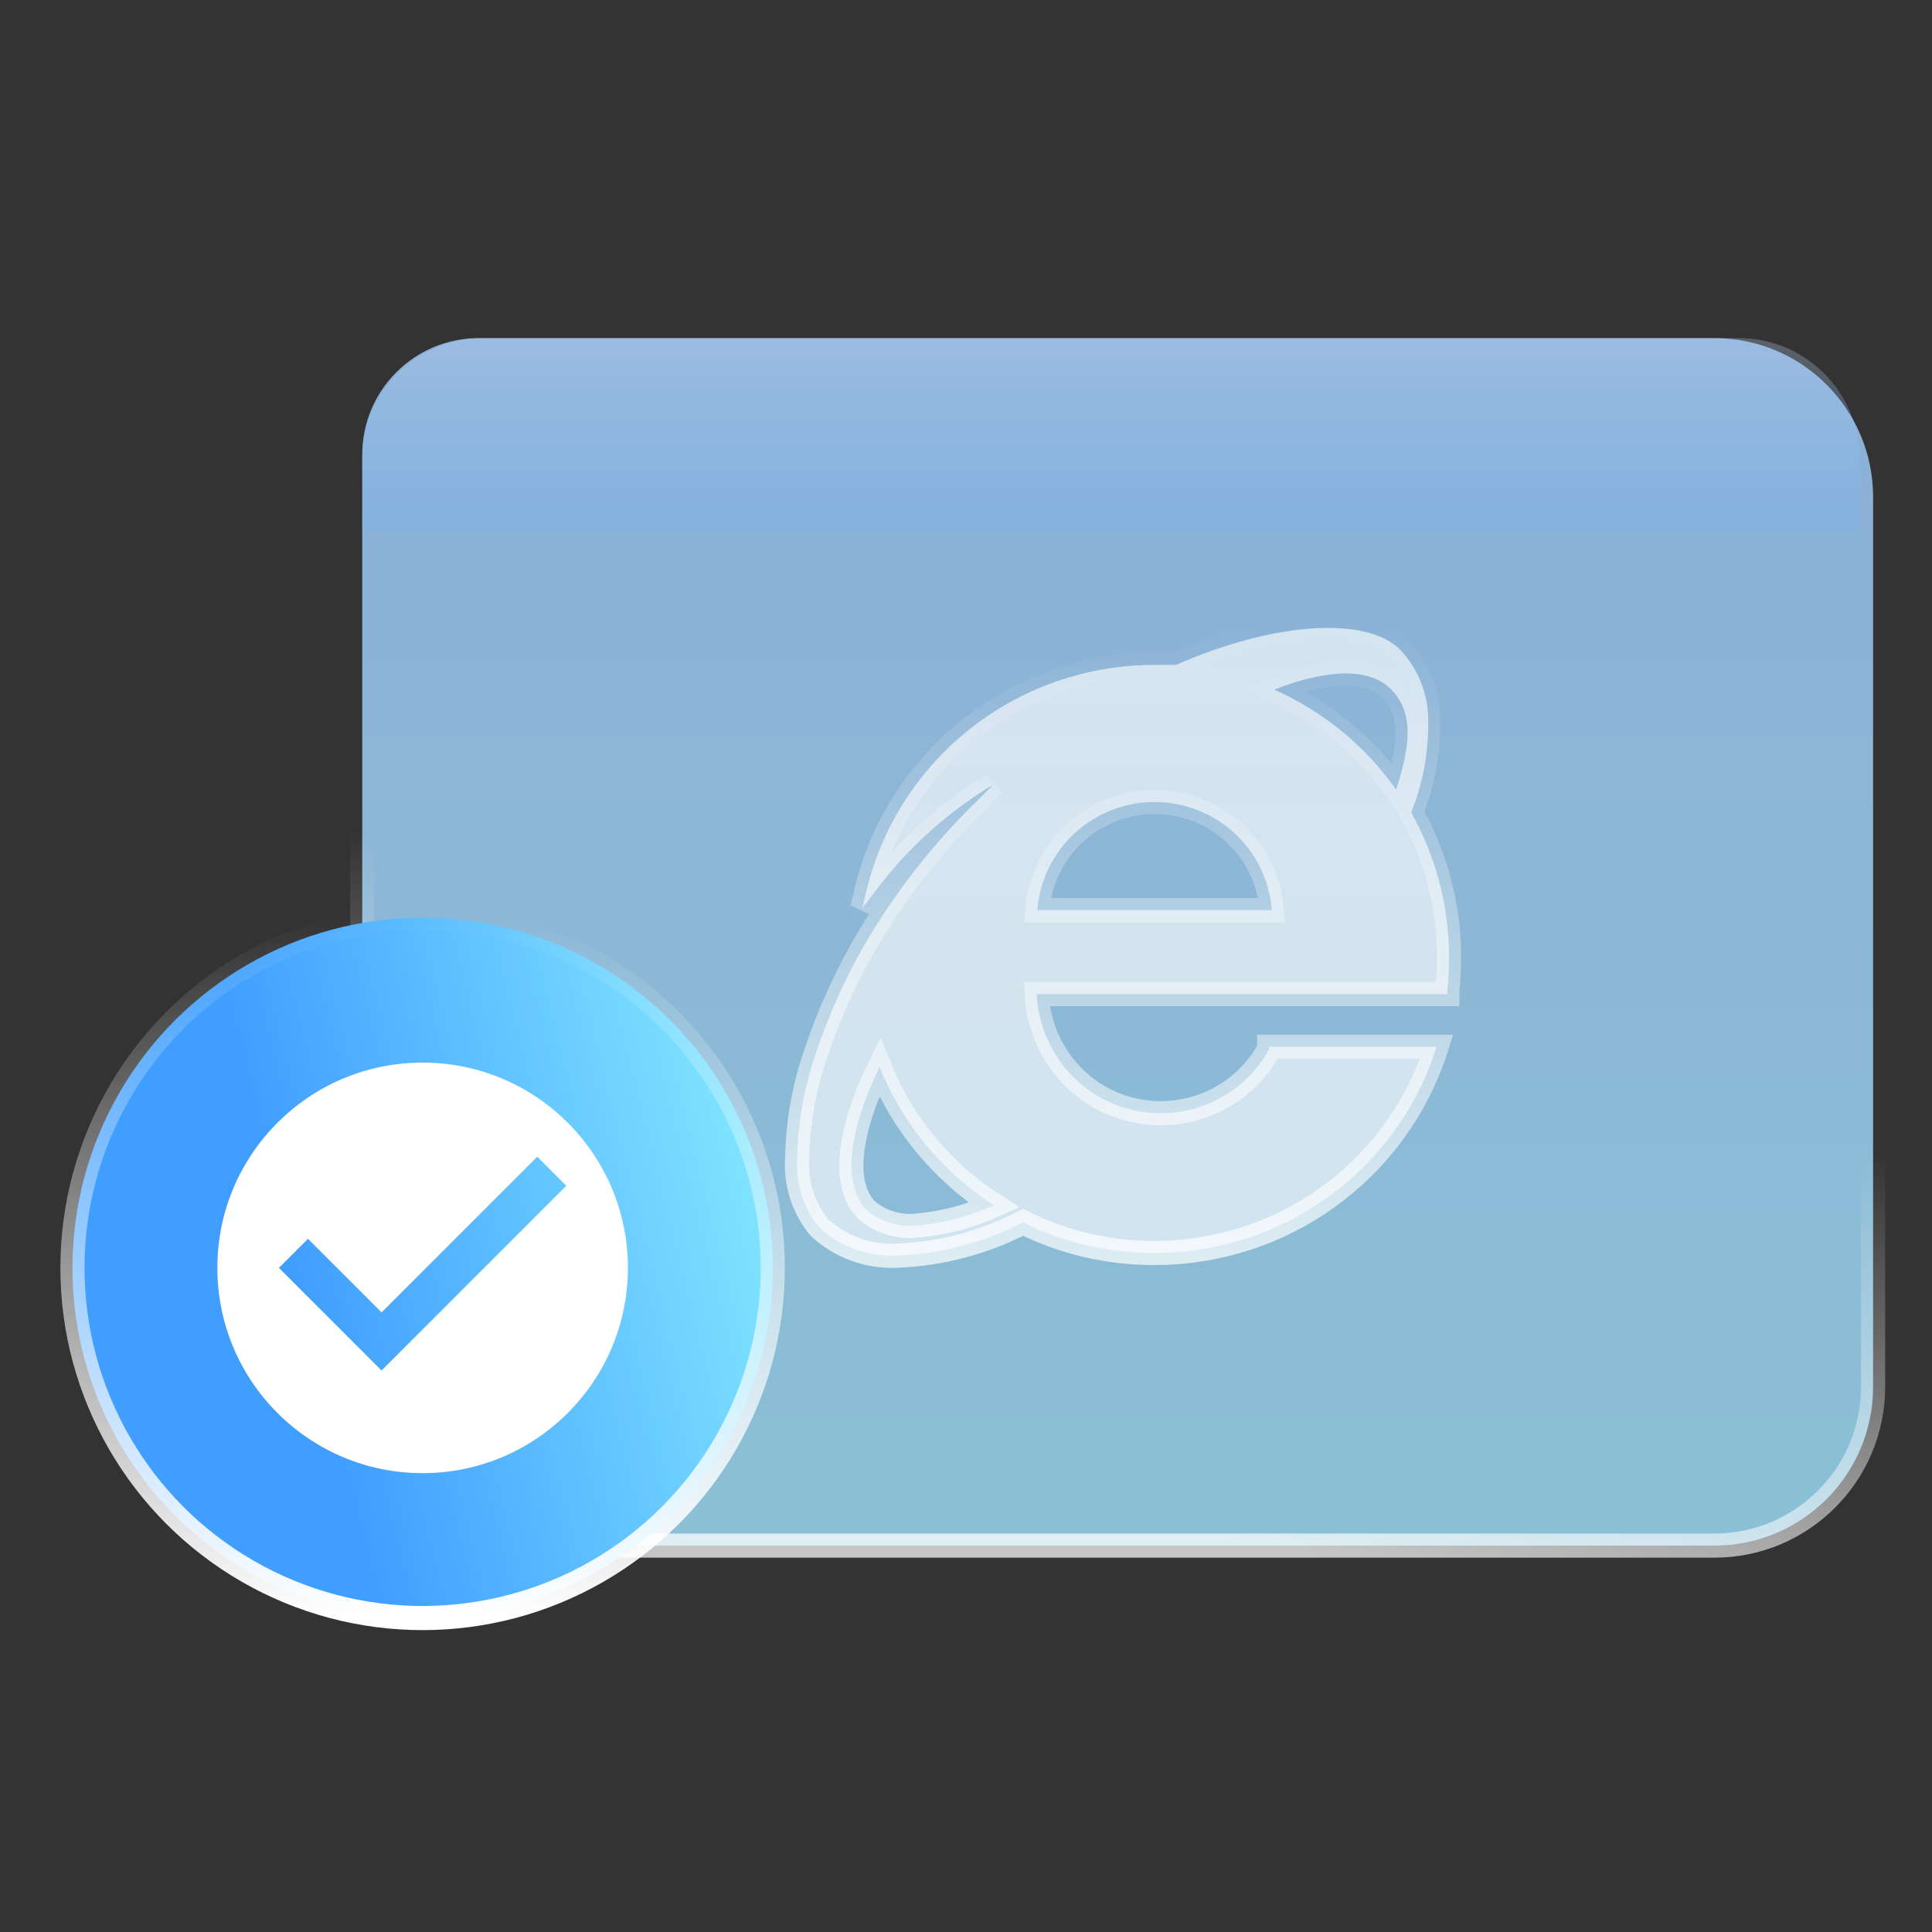 <svg width="80" height="80" viewBox="0 0 80 80" fill="none" xmlns="http://www.w3.org/2000/svg">
<rect x="0" y="0" width="80" height="80" fill="#333333" stroke="none"/>
<g id="Group 6206">
<g id="Group 6203">
<g id="Group 6202">
<path id="&#231;&#159;&#169;&#229;&#189;&#162;" fill-rule="evenodd" clip-rule="evenodd" d="M70.983 14C72.799 14 74.444 14.736 75.635 15.927C76.825 17.117 77.561 18.762 77.561 20.579V57.421C77.561 59.238 76.825 60.883 75.635 62.073C74.444 63.264 72.799 64 70.983 64H21.579C19.762 64 18.117 63.264 16.927 62.073C15.736 60.883 15 59.238 15 57.421V18.825C15 17.492 15.54 16.286 16.413 15.413C17.286 14.54 18.492 14 19.825 14H70.983Z" fill="url(#paint0_linear_396_2298)" stroke="url(#paint1_linear_396_2298)"/>
<path id="Rectangle 9510" opacity="0.67" d="M15 19C15 16.239 17.239 14 20 14H72C74.761 14 77 16.239 77 19V22H15V19Z" fill="url(#paint2_linear_396_2298)" fill-opacity="0.67"/>
<path id="Vector" d="M42.954 37.687C43.047 36.469 43.599 35.331 44.499 34.501C45.399 33.671 46.581 33.21 47.809 33.21C49.036 33.21 50.218 33.671 51.119 34.501C52.019 35.331 52.57 36.469 52.663 37.687H42.954ZM57.809 32.693C56.533 30.885 54.788 29.454 52.76 28.554C55.035 27.671 56.741 27.657 57.614 28.554C58.488 29.451 58.46 30.748 57.809 32.693ZM36.422 44.185C37.369 46.535 39.026 48.536 41.165 49.91C40.187 50.354 39.142 50.634 38.072 50.738C37.686 50.792 37.292 50.765 36.917 50.658C36.542 50.551 36.193 50.367 35.895 50.117C34.882 49.11 35.077 46.958 36.422 44.185ZM58.433 33.645C58.919 32.43 59.159 31.131 59.14 29.823C59.138 28.737 58.722 27.692 57.975 26.899C56.588 25.519 52.816 25.726 48.696 27.533H47.809C45.084 27.529 42.435 28.429 40.282 30.091C38.13 31.752 36.595 34.081 35.922 36.707L35.701 37.604L36.269 36.873C37.59 35.11 39.244 33.62 41.137 32.486L40.333 33.286C38.769 34.828 37.392 36.545 36.228 38.404C35.214 40.038 34.395 41.783 33.787 43.605C33.295 45.008 33.033 46.48 33.01 47.965C32.937 48.998 33.265 50.02 33.925 50.82C34.358 51.224 34.869 51.536 35.427 51.738C35.985 51.94 36.578 52.026 37.171 51.993C38.981 51.92 40.753 51.449 42.358 50.614C44.054 51.458 45.926 51.893 47.822 51.883C50.381 51.881 52.874 51.081 54.951 49.596C57.028 48.111 58.586 46.016 59.404 43.605L59.487 43.343H52.552V43.44C52.114 44.243 51.466 44.914 50.676 45.382C49.886 45.85 48.984 46.096 48.065 46.096C47.146 46.096 46.244 45.85 45.454 45.382C44.665 44.914 44.017 44.243 43.578 43.44C43.185 42.742 42.962 41.962 42.927 41.163H59.931V40.984C59.979 40.526 60.002 40.065 60 39.605C59.999 37.517 59.46 35.465 58.433 33.645Z" fill="url(#paint3_linear_396_2298)" stroke="url(#paint4_linear_396_2298)"/>
</g>
<g id="Group 6201">
<circle id="Ellipse 1" cx="17.5" cy="52.5" r="14.5" fill="url(#paint5_linear_396_2298)" stroke="url(#paint6_linear_396_2298)"/>
<path id="Vector_2" d="M17.5 44C12.804 44 9 47.804 9 52.5C9 57.192 12.804 61 17.5 61C22.192 61 26 57.192 26 52.5C26 47.804 22.192 44 17.5 44ZM15.8 56.75L11.55 52.5L12.753 51.297L15.8 54.344L22.247 47.897L23.45 49.1L15.8 56.75Z" fill="white"/>
</g>
</g>
</g>
<defs>
<linearGradient id="paint0_linear_396_2298" x1="52.281" y1="14.258" x2="52.281" y2="64" gradientUnits="userSpaceOnUse">
<stop stop-color="#A3CEFF" stop-opacity="0.8"/>
<stop offset="1" stop-color="#A1E4FF" stop-opacity="0.8"/>
</linearGradient>
<linearGradient id="paint1_linear_396_2298" x1="49.004" y1="41.553" x2="44.647" y2="62.263" gradientUnits="userSpaceOnUse">
<stop stop-color="white" stop-opacity="0"/>
<stop offset="1" stop-color="white" stop-opacity="0.722"/>
</linearGradient>
<linearGradient id="paint2_linear_396_2298" x1="46" y1="14" x2="46" y2="22" gradientUnits="userSpaceOnUse">
<stop stop-color="#C6DFFF" stop-opacity="0.6"/>
<stop offset="1" stop-color="#65B1FF" stop-opacity="0.475"/>
</linearGradient>
<linearGradient id="paint3_linear_396_2298" x1="46.5" y1="26" x2="46.5" y2="52" gradientUnits="userSpaceOnUse">
<stop stop-color="white" stop-opacity="0.638"/>
<stop offset="1" stop-color="white" stop-opacity="0.6"/>
</linearGradient>
<linearGradient id="paint4_linear_396_2298" x1="46.5" y1="26" x2="46.5" y2="52" gradientUnits="userSpaceOnUse">
<stop stop-color="white" stop-opacity="0"/>
<stop offset="1" stop-color="white" stop-opacity="0.71"/>
</linearGradient>
<linearGradient id="paint5_linear_396_2298" x1="32" y1="48.941" x2="12.476" y2="53.855" gradientUnits="userSpaceOnUse">
<stop stop-color="#81E6FF"/>
<stop offset="1" stop-color="#409EFF"/>
</linearGradient>
<linearGradient id="paint6_linear_396_2298" x1="17.5" y1="38" x2="17.5" y2="67" gradientUnits="userSpaceOnUse">
<stop stop-color="white" stop-opacity="0"/>
<stop offset="1" stop-color="white"/>
</linearGradient>
</defs>
</svg>
